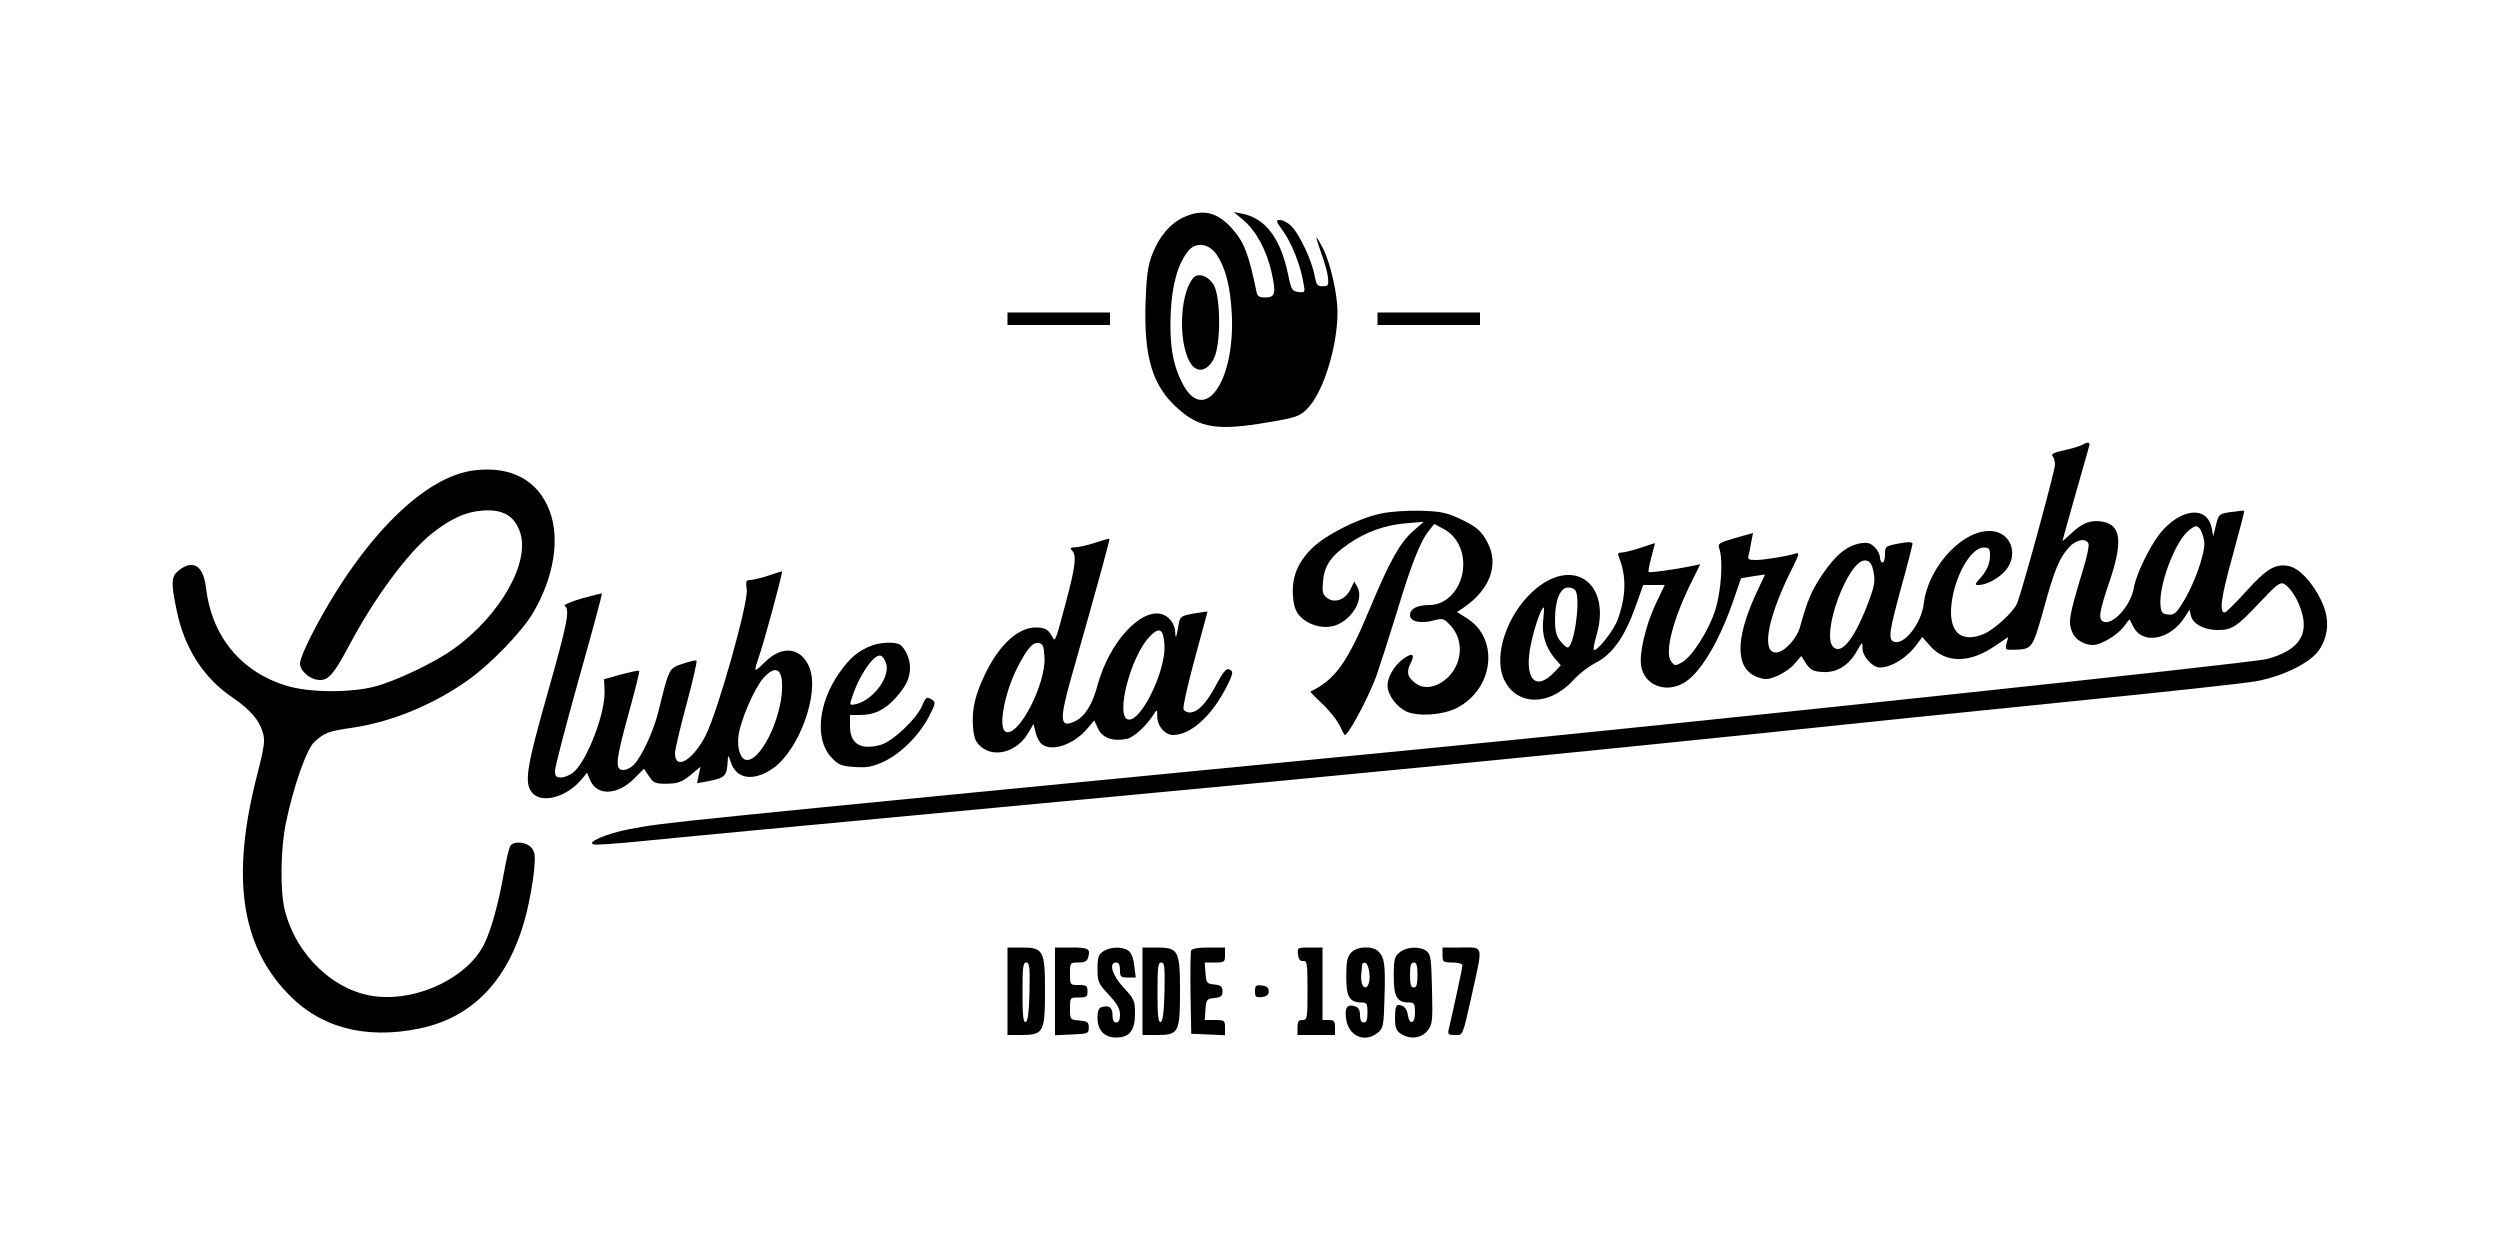 <?xml version="1.0" standalone="no"?>
<!DOCTYPE svg PUBLIC "-//W3C//DTD SVG 20010904//EN"
 "http://www.w3.org/TR/2001/REC-SVG-20010904/DTD/svg10.dtd">
<svg version="1.0" xmlns="http://www.w3.org/2000/svg"
 width="1000pt" height="500pt" viewBox="0 0 1000 500"
 preserveAspectRatio="xMidYMid meet">

<g transform="translate(0,500) scale(0.1,-0.1)"
fill="#000000" stroke="none">
<path d="M4735 4131 c-53 -24 -98 -76 -126 -148 -18 -48 -23 -83 -27 -198 -6
-216 28 -328 128 -418 89 -80 160 -91 364 -56 107 18 125 24 152 51 65 62 124
248 124 390 0 70 -28 194 -56 250 -13 26 -26 48 -28 48 -2 0 7 -28 19 -63 13
-34 25 -78 27 -97 3 -31 1 -35 -22 -35 -21 0 -25 6 -32 44 -10 57 -60 164 -92
196 -14 14 -34 25 -46 25 -18 0 -17 -4 14 -47 34 -48 68 -134 80 -206 7 -37 6
-38 -20 -35 -25 3 -29 9 -40 63 -30 149 -90 231 -184 250 l-35 7 38 -32 c52
-44 93 -121 113 -208 19 -86 15 -102 -25 -102 -24 0 -32 5 -35 23 -31 150 -49
197 -96 251 -60 68 -119 82 -195 47z m132 -150 c35 -52 54 -126 60 -233 15
-275 -112 -453 -199 -278 -38 75 -51 156 -45 280 5 111 28 193 69 245 30 39
84 32 115 -14z"/>
<path d="M4772 3887 c-57 -69 -59 -279 -4 -348 27 -32 64 -20 88 28 28 57 27
244 -1 293 -23 38 -63 51 -83 27z"/>
<path d="M4030 3725 l0 -25 205 0 205 0 0 25 0 25 -205 0 -205 0 0 -25z"/>
<path d="M5510 3725 l0 -25 205 0 205 0 0 25 0 25 -205 0 -205 0 0 -25z"/>
<path d="M8330 3221 c-8 -5 -41 -15 -73 -22 -40 -8 -54 -16 -47 -23 5 -5 10
-21 10 -35 0 -24 -130 -499 -151 -553 -14 -35 -90 -105 -134 -124 -100 -41
-149 17 -125 147 20 106 79 199 125 199 21 0 25 -5 25 -31 0 -34 -13 -64 -43
-96 -18 -20 -18 -23 -3 -23 32 0 82 27 109 59 49 59 25 141 -44 155 -113 22
-265 -132 -284 -289 -10 -80 -79 -167 -119 -152 -24 9 -20 38 29 218 25 90 45
169 45 174 0 8 -17 8 -55 1 -53 -10 -55 -11 -55 -43 0 -18 -4 -33 -10 -33 -5
0 -10 9 -10 20 0 11 -10 30 -21 41 -17 17 -29 20 -56 16 -55 -9 -100 -46 -153
-124 -44 -66 -60 -103 -89 -208 -13 -50 -65 -105 -97 -105 -61 0 -32 146 68
343 25 50 26 58 11 53 -36 -11 -126 -26 -160 -26 -28 0 -33 3 -29 18 3 9 8 33
11 54 l7 36 -71 -20 c-65 -19 -71 -23 -64 -42 16 -42 8 -170 -15 -243 -25 -82
-94 -191 -135 -213 -26 -14 -29 -14 -43 5 -26 36 8 169 83 319 l34 69 -33 -7
c-68 -14 -170 -28 -173 -24 -3 2 2 28 10 58 8 30 15 56 15 57 0 1 -25 -7 -57
-18 -31 -10 -65 -19 -76 -19 -14 0 -17 -4 -12 -17 31 -76 30 -155 -3 -248 -15
-45 -86 -135 -97 -124 -2 3 2 27 10 54 64 212 -93 325 -253 180 -103 -93 -158
-254 -118 -348 47 -110 180 -115 278 -9 23 26 65 58 93 72 64 33 114 103 156
221 l32 89 43 0 43 0 -34 -71 c-42 -87 -70 -206 -60 -255 13 -73 93 -106 164
-69 68 34 147 165 207 340 15 44 28 81 28 82 1 0 22 4 48 8 l48 7 -35 -75
c-87 -188 -84 -306 9 -337 30 -10 42 -8 79 8 24 11 54 32 67 49 l25 29 20 -31
c17 -25 28 -31 66 -33 55 -4 104 26 136 83 22 39 23 39 23 12 0 -33 40 -77 70
-77 47 0 113 42 152 99 l17 23 31 -35 c62 -71 159 -71 261 0 l52 35 -7 -26
c-6 -24 -4 -26 26 -25 78 2 77 1 123 164 44 161 63 204 103 248 28 29 66 36
76 12 3 -8 -6 -52 -20 -97 -60 -200 -63 -217 -43 -261 12 -26 47 -47 80 -47
32 0 95 37 122 71 l25 32 16 -31 c38 -73 149 -50 206 41 l18 28 6 -25 c8 -32
53 -56 106 -56 58 0 75 11 167 108 70 75 84 85 100 76 29 -18 60 -70 73 -124
21 -88 -24 -144 -142 -176 -58 -16 -2315 -256 -3373 -359 -3164 -307 -3018
-293 -3174 -321 -94 -17 -183 -56 -143 -62 12 -2 91 4 175 12 84 9 730 70
1437 136 1542 144 2202 209 3025 294 341 36 915 95 1275 131 360 36 691 72
735 80 111 21 218 75 252 126 38 58 42 123 10 192 -34 75 -90 135 -133 143
-53 10 -88 -11 -170 -102 -42 -46 -80 -84 -85 -84 -23 0 -15 60 31 225 27 98
48 180 47 182 -2 1 -25 -1 -52 -5 -49 -7 -50 -8 -61 -52 l-11 -45 -6 32 c-18
92 -125 81 -208 -22 -41 -52 -96 -165 -104 -218 -13 -73 -89 -154 -124 -132
-18 10 -13 41 25 153 56 163 49 231 -24 245 -45 9 -82 -4 -123 -43 -21 -20
-39 -35 -39 -33 0 3 84 299 106 376 6 19 -3 21 -26 8z m487 -387 c5 -45 -39
-171 -88 -248 -25 -40 -34 -47 -57 -44 -22 2 -28 8 -30 36 -8 81 59 258 114
301 24 19 30 20 42 8 7 -8 16 -32 19 -53z m-1323 -121 c7 -34 4 -54 -14 -105
-56 -153 -110 -227 -145 -198 -56 46 59 358 128 348 17 -2 24 -13 31 -45z
m-1190 -79 c18 -46 -9 -224 -34 -224 -5 0 -18 12 -29 26 -16 20 -21 41 -21 86
0 78 21 128 53 128 14 0 28 -7 31 -16z m-131 -113 c-7 -57 9 -109 44 -152 l26
-30 -24 -26 c-78 -83 -125 -28 -95 112 14 67 41 145 51 145 2 0 1 -22 -2 -49z"/>
<path d="M1900 3119 c-201 -22 -448 -268 -644 -640 -31 -58 -56 -117 -56 -132
0 -32 42 -67 80 -67 35 0 56 25 115 135 101 191 232 369 330 449 76 61 139 90
210 94 77 5 123 -22 145 -86 42 -121 -80 -335 -266 -468 -77 -55 -228 -127
-314 -150 -99 -26 -266 -25 -357 4 -181 56 -297 199 -319 391 -10 87 -51 115
-108 70 -31 -24 -33 -48 -10 -157 30 -152 107 -273 224 -352 70 -48 106 -89
121 -139 10 -34 7 -55 -24 -177 -102 -399 -64 -670 121 -865 130 -139 312
-188 530 -143 217 45 361 199 427 458 13 52 27 129 31 171 6 65 4 78 -11 95
-20 22 -67 27 -83 8 -5 -7 -17 -56 -26 -108 -23 -129 -52 -232 -80 -288 -66
-131 -261 -226 -429 -208 -167 17 -323 164 -368 346 -19 76 -17 247 5 350 30
144 82 293 113 322 40 37 59 44 152 57 156 23 322 91 461 189 91 64 218 195
263 272 83 142 107 294 66 405 -46 123 -152 181 -299 164z"/>
<path d="M5520 2945 c-91 -20 -220 -86 -274 -140 -57 -57 -80 -117 -74 -190 3
-40 11 -62 28 -80 30 -32 82 -49 125 -41 74 14 133 103 105 157 l-13 23 -15
-31 c-20 -41 -61 -57 -92 -36 -19 14 -22 23 -18 67 5 63 32 103 103 151 69 48
146 75 230 82 l70 6 -42 -37 c-54 -47 -95 -122 -174 -311 -88 -213 -139 -285
-237 -331 -2 -1 19 -23 46 -48 27 -25 57 -63 68 -83 10 -21 20 -40 22 -42 8
-14 89 134 126 231 13 37 50 151 82 255 58 194 96 290 131 332 l20 25 38 -20
c49 -26 79 -81 78 -144 -1 -87 -62 -160 -134 -160 -50 0 -79 -15 -79 -40 0
-26 42 -36 94 -22 37 10 41 9 68 -20 52 -55 49 -144 -5 -202 -43 -45 -98 -57
-135 -29 -33 25 -38 45 -18 83 18 37 2 41 -38 9 -31 -25 -56 -69 -56 -101 0
-38 38 -88 78 -105 48 -20 144 -13 199 15 148 76 171 276 42 358 l-41 26 23
15 c107 72 146 172 100 261 -25 49 -45 66 -116 99 -50 23 -76 28 -155 30 -56
1 -121 -3 -160 -12z"/>
<path d="M4380 2829 c-30 -10 -66 -18 -79 -18 -20 -1 -22 -4 -13 -13 19 -19
14 -62 -23 -202 -46 -172 -44 -165 -57 -141 -16 28 -28 35 -66 35 -69 0 -144
-68 -200 -183 -42 -86 -55 -145 -50 -214 4 -46 10 -61 32 -80 54 -46 145 -20
188 54 l22 37 9 -35 c4 -19 16 -40 25 -46 39 -31 125 -2 179 60 l30 35 16 -34
c18 -37 61 -51 116 -39 27 6 79 54 108 101 11 17 12 16 12 -13 1 -39 31 -73
64 -73 68 1 147 70 206 179 35 66 37 77 16 84 -10 4 -25 -14 -51 -64 -39 -73
-73 -109 -106 -109 -10 0 -21 6 -24 14 -3 8 17 98 45 201 28 102 51 187 51
188 0 2 -25 -2 -55 -7 -53 -10 -55 -12 -61 -46 -8 -50 -12 -59 -13 -30 -1 35
-25 66 -56 74 -85 21 -208 -115 -254 -282 -22 -81 -50 -126 -89 -146 -63 -31
-66 0 -17 174 110 386 155 553 153 555 -2 1 -28 -6 -58 -16z m278 -410 c5
-104 -94 -307 -145 -297 -53 10 9 252 85 331 40 42 56 32 60 -34z m-480 -48
c6 -110 -108 -327 -157 -297 -28 18 -3 152 46 251 41 81 63 106 87 103 18 -3
21 -11 24 -57z"/>
<path d="M3075 2698 c-27 -9 -60 -17 -72 -18 -19 0 -21 -4 -16 -38 7 -53 -117
-492 -165 -585 -51 -99 -122 -140 -122 -70 0 15 21 103 46 196 25 93 43 171
40 174 -2 3 -27 -2 -55 -12 -55 -18 -55 -17 -97 -190 -19 -77 -65 -177 -97
-212 -11 -13 -31 -23 -44 -23 -34 0 -31 36 22 228 25 90 44 166 42 169 -3 2
-35 -5 -73 -15 l-68 -19 2 -41 c7 -87 -70 -288 -126 -333 -14 -10 -35 -19 -48
-19 -19 0 -24 5 -24 27 0 15 43 180 95 366 53 187 94 341 93 343 -2 1 -39 -8
-82 -20 -43 -13 -74 -26 -67 -30 22 -14 10 -71 -69 -350 -84 -296 -94 -357
-62 -396 37 -46 136 -20 196 50 l24 29 12 -28 c26 -65 108 -63 175 3 l41 41
20 -30 c18 -27 25 -30 71 -30 44 1 59 6 94 34 l41 34 -7 -33 -7 -33 38 7 c75
14 82 20 85 86 1 22 2 21 12 -8 22 -69 91 -79 168 -26 106 73 189 304 146 406
-34 80 -110 88 -179 18 -43 -42 -44 -41 -23 21 21 59 97 340 93 343 -1 1 -25
-6 -53 -16z m53 -426 c9 -119 -78 -312 -140 -312 -25 0 -41 45 -34 98 8 60 63
188 99 229 42 48 71 43 75 -15z"/>
<path d="M3485 2417 c-52 -20 -85 -48 -126 -106 -86 -120 -101 -267 -35 -339
30 -32 40 -36 94 -40 49 -3 70 0 116 21 69 32 142 105 182 181 25 48 27 58 14
66 -23 15 -26 13 -41 -22 -22 -53 -119 -145 -168 -158 -80 -21 -121 5 -121 76
l0 44 40 0 c57 0 99 20 143 69 42 47 57 78 57 122 0 37 -23 84 -45 93 -25 9
-76 6 -110 -7z m59 -69 c19 -53 -49 -146 -118 -164 -26 -6 -28 -5 -21 17 27
90 90 186 118 176 7 -2 16 -15 21 -29z"/>
<path d="M4030 1035 l0 -175 55 0 c89 0 95 11 95 175 0 164 -6 175 -95 175
l-55 0 0 -175z m88 -2 c-2 -82 -7 -118 -15 -121 -10 -3 -13 25 -13 117 0 102
2 121 15 121 13 0 15 -17 13 -117z"/>
<path d="M4220 1035 l0 -176 68 3 c64 3 67 4 67 28 0 22 -5 25 -37 28 -38 3
-38 4 -38 48 0 44 0 44 35 44 31 0 35 3 35 25 0 22 -4 25 -35 25 -35 0 -35 0
-35 45 0 44 0 45 34 45 26 0 35 5 39 22 9 33 1 38 -69 38 l-64 0 0 -175z"/>
<path d="M4412 1194 c-18 -12 -22 -25 -22 -70 0 -51 3 -58 45 -103 34 -36 45
-56 45 -80 0 -21 -5 -31 -15 -31 -10 0 -15 10 -15 29 0 31 -13 41 -42 33 -13
-3 -18 -15 -18 -43 0 -50 27 -79 75 -79 53 0 75 28 75 95 0 52 -3 59 -45 104
-46 49 -62 101 -30 101 10 0 15 -10 15 -30 0 -27 3 -30 31 -30 l32 0 -6 47
c-3 29 -12 52 -23 60 -24 18 -75 16 -102 -3z"/>
<path d="M4570 1035 l0 -175 59 0 c86 0 91 10 91 177 0 161 -6 173 -95 173
l-55 0 0 -175z m88 -2 c-2 -82 -7 -118 -15 -121 -10 -3 -13 25 -13 117 0 102
2 121 15 121 13 0 15 -17 13 -117z"/>
<path d="M4764 1197 c-2 -7 -3 -85 -2 -172 l3 -160 68 -3 67 -3 0 31 c0 28 -2
30 -41 30 l-40 0 3 43 c3 39 5 42 36 45 26 3 32 8 32 27 0 19 -6 24 -32 27
-31 3 -33 6 -36 46 l-3 42 40 0 c39 0 41 2 41 30 l0 30 -65 0 c-44 0 -67 -4
-71 -13z"/>
<path d="M5192 1183 c2 -20 8 -28 21 -27 15 2 17 -10 17 -117 0 -112 -1 -119
-20 -119 -16 0 -20 -7 -20 -30 l0 -30 75 0 75 0 0 30 c0 25 -4 30 -25 30 l-25
0 0 145 0 145 -51 0 c-49 0 -50 -1 -47 -27z"/>
<path d="M5404 1189 c-15 -17 -19 -36 -19 -96 0 -81 13 -103 62 -103 20 0 23
-5 23 -40 0 -29 -4 -40 -15 -40 -10 0 -15 10 -15 29 0 21 -6 32 -21 36 -31 10
-42 -7 -34 -54 11 -67 75 -93 126 -52 22 18 24 27 27 141 4 132 0 160 -24 184
-23 24 -87 21 -110 -5z m74 -84 c4 -42 -13 -69 -28 -46 -4 8 -7 28 -5 45 2 17
4 35 4 39 1 5 7 7 14 5 6 -3 13 -22 15 -43z"/>
<path d="M5599 1191 c-21 -17 -24 -27 -24 -96 0 -83 13 -105 62 -105 20 0 23
-5 23 -41 0 -45 -22 -51 -29 -8 -3 25 -17 39 -38 39 -9 0 -13 -16 -13 -49 0
-40 4 -53 22 -65 36 -25 83 -20 108 11 20 26 21 37 18 166 -3 124 -5 140 -22
153 -28 20 -80 17 -107 -5z m71 -91 c0 -38 -4 -50 -15 -50 -11 0 -15 12 -15
50 0 38 4 50 15 50 11 0 15 -12 15 -50z"/>
<path d="M5770 1180 c0 -28 2 -30 40 -30 22 0 40 -5 40 -11 0 -8 -34 -166 -55
-256 -5 -20 -1 -23 24 -23 34 0 30 -11 71 173 42 190 45 177 -45 177 l-75 0 0
-30z"/>
<path d="M5020 1035 c0 -23 4 -26 28 -23 19 2 27 9 27 23 0 14 -8 21 -27 23
-24 3 -28 0 -28 -23z"/>
</g>
</svg>
